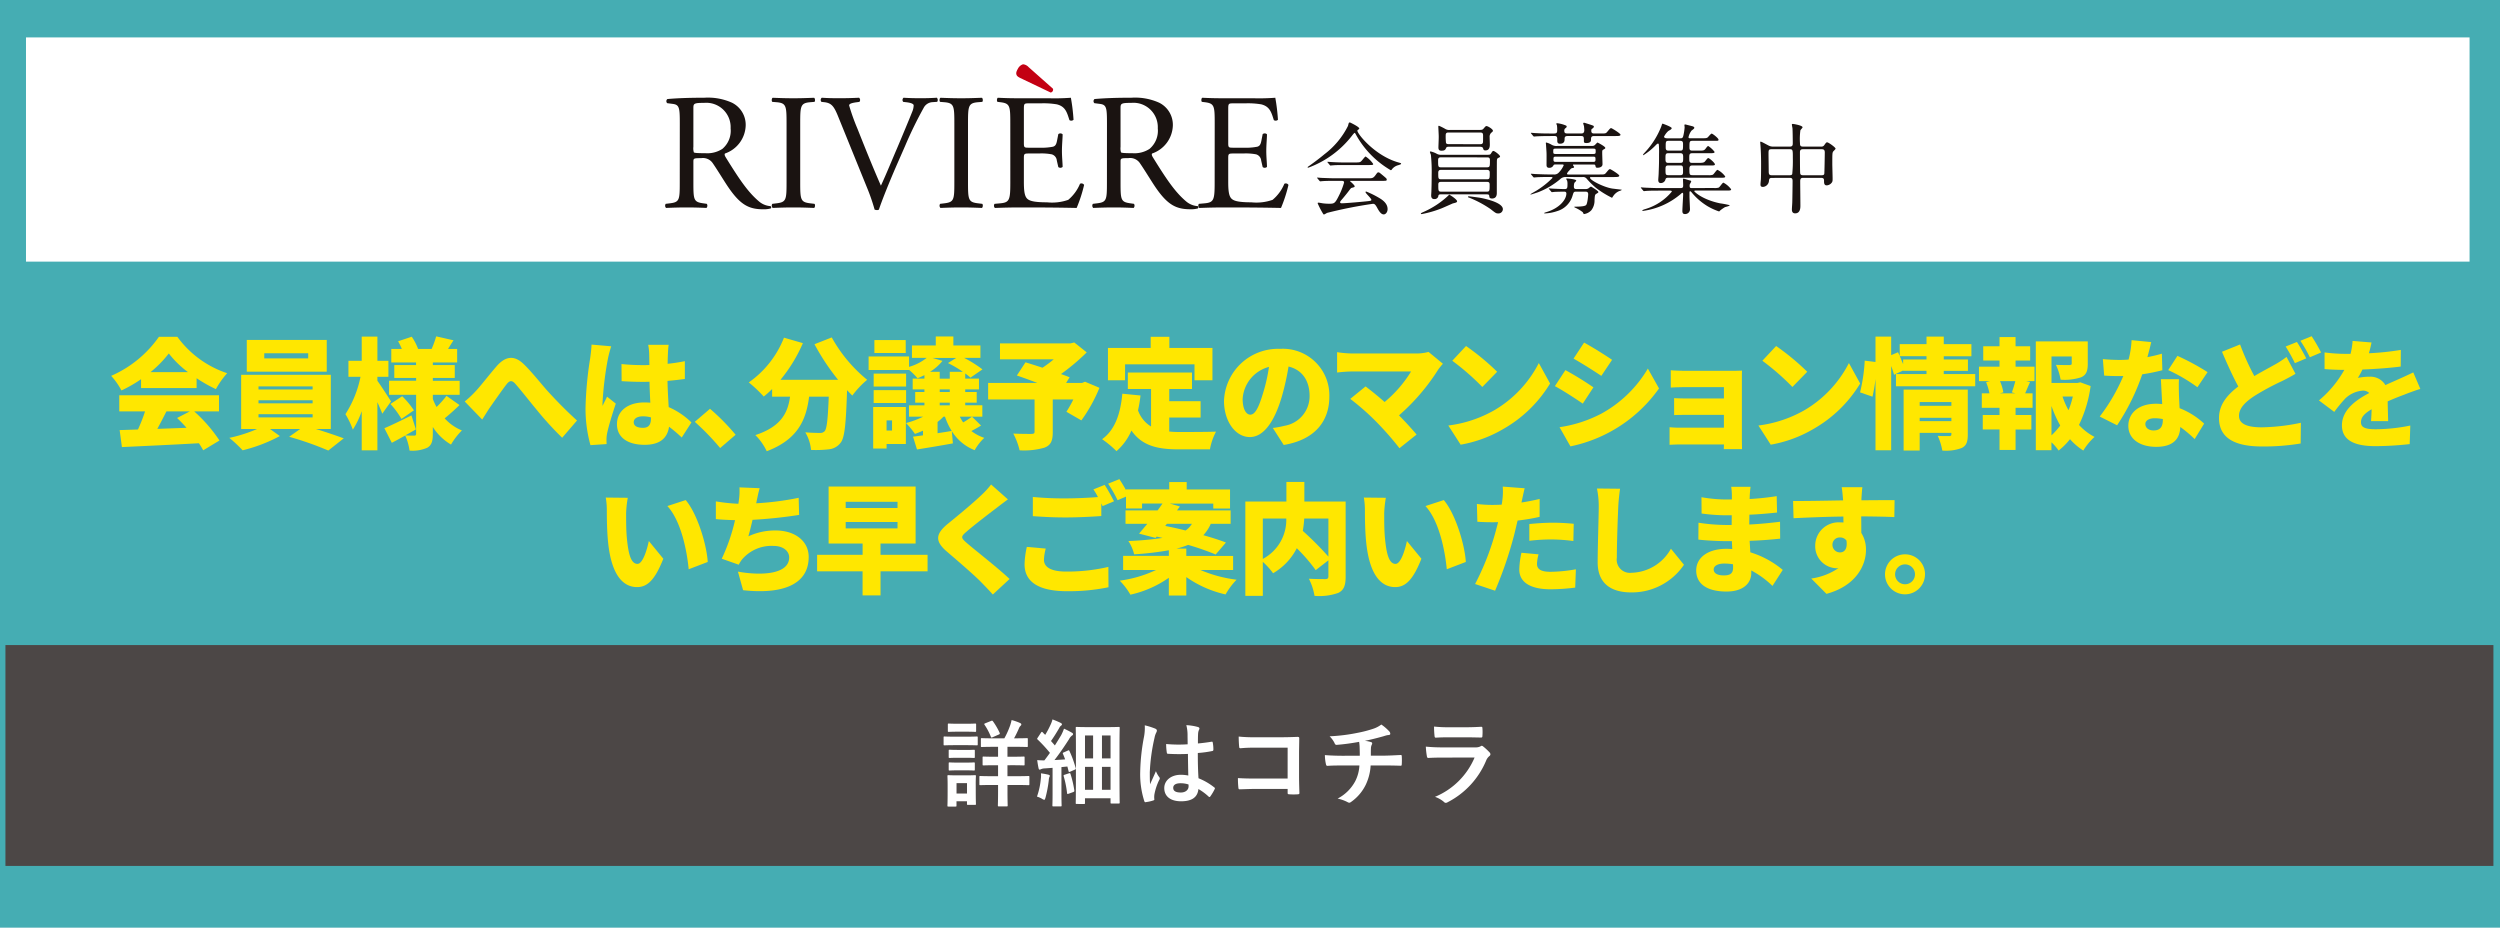 <svg xmlns="http://www.w3.org/2000/svg" width="364.999" height="135.439" viewBox="0 0 364.999 135.439">
  <g id="btn_conversion_sp" transform="translate(-33 -12700.928)">
    <rect id="長方形_769" data-name="長方形 769" width="364.999" height="135.439" transform="translate(33 12700.928)" fill="#45adb3"/>
    <rect id="長方形_770" data-name="長方形 770" width="356.761" height="32.734" transform="translate(36.795 12706.391)" fill="#fff"/>
    <rect id="長方形_771" data-name="長方形 771" width="363.244" height="32.246" transform="translate(33.794 12795.107)" fill="#4c4746"/>
    <path id="パス_6873" data-name="パス 6873" d="M246.677,188.1c1.047,0,1.391-.027,1.473-.027.138,0,.152.014.152.152v.978c0,.151-.014.165-.152.165-.083,0-.426-.028-1.473-.028h-1.749c-1.046,0-1.39.028-1.473.028-.123,0-.138-.014-.138-.165v-.978c0-.138.014-.152.138-.152.083,0,.429.027,1.473.027Zm1.336,7.821c0,1.6.027,1.9.027,1.985,0,.138-.014.152-.151.152h-1.006c-.138,0-.151-.014-.151-.152v-.371H245.2v.619c0,.138-.014.152-.151.152h-1.006c-.151,0-.165-.014-.165-.152,0-.082.028-.4.028-2.065v-.923c0-.867-.028-1.2-.028-1.294,0-.138.015-.151.165-.151.083,0,.372.028,1.253.028h1.322c.9,0,1.17-.028,1.267-.028.138,0,.151.014.151.151,0,.083-.028.413-.028,1.061Zm-1.35-9.707c.881,0,1.157-.028,1.239-.028.152,0,.165.014.165.152v.911c0,.138-.014.152-.165.152-.082,0-.358-.028-1.239-.028h-1.322c-.9,0-1.17.028-1.253.028-.138,0-.151-.015-.151-.152v-.912c0-.138.013-.152.151-.152.083,0,.358.028,1.253.028Zm-.107,3.827c.84,0,1.073-.028,1.156-.028.151,0,.165.014.165.152v.892c0,.138-.014.152-.165.152-.082,0-.316-.028-1.156-.028h-1.171c-.84,0-1.088.028-1.17.028-.138,0-.152-.014-.152-.152v-.9c0-.138.015-.151.152-.151.083,0,.33.027,1.17.027Zm0,1.845c.84,0,1.073-.027,1.156-.027.151,0,.165.014.165.151v.882c0,.138-.014.151-.165.151-.082,0-.316-.028-1.156-.028h-1.171c-.84,0-1.088.028-1.17.028-.138,0-.152-.013-.152-.151v-.882c0-.138.015-.151.152-.151.083,0,.33.027,1.17.027Zm-1.35,4.517h1.529v-1.515h-1.529Zm7.435-4.131v1.6H253.9c1.267,0,1.707-.028,1.79-.028.138,0,.152.015.152.152v1.034c0,.138-.014.152-.152.152-.083,0-.523-.028-1.79-.028h-1.254v.95c0,1.308.028,1.941.028,2.024,0,.138-.014.151-.165.151h-1.116c-.137,0-.151-.014-.151-.151,0-.083.028-.716.028-2.024v-.951h-.785c-1.28,0-1.707.028-1.79.028-.138,0-.151-.015-.151-.152v-1.033c0-.137.014-.152.151-.152.083,0,.51.028,1.79.028h.785v-1.6h-.455c-1.17,0-1.569.027-1.652.027-.138,0-.152-.014-.152-.151v-.991c0-.138.014-.152.152-.152.083,0,.482.028,1.652.028h.455v-1.449h-.622c-1.239,0-1.652.028-1.749.028-.123,0-.138-.014-.138-.152v-.991c0-.137.015-.151.138-.151.1,0,.51.027,1.749.027h1.539a12.18,12.18,0,0,0,.867-1.941c.07-.221.138-.468.193-.73a7.5,7.5,0,0,1,1.253.44c.11.054.165.123.165.193,0,.1-.041.152-.138.234a1.082,1.082,0,0,0-.234.4c-.193.441-.413.909-.689,1.4h.11c1.239,0,1.666-.027,1.749-.027.138,0,.151.014.151.151v.991c0,.138-.013.152-.151.152-.083,0-.51-.028-1.749-.028h-1.073v1.449h.7c1.171,0,1.57-.028,1.653-.028.138,0,.151.015.151.152v.991c0,.138-.014.151-.151.151-.083,0-.483-.027-1.653-.027ZM250.26,185.8c.124-.054.179-.054.261.054a10.031,10.031,0,0,1,.978,1.68c.054.152.027.193-.138.262l-.882.385c-.193.083-.206.069-.262-.069a8.864,8.864,0,0,0-.922-1.748c-.069-.125-.054-.151.108-.22Z" transform="translate(-72.553 12620.381)" fill="#fff"/>
    <path id="パス_6874" data-name="パス 6874" d="M267.965,194.152a3.652,3.652,0,0,0,.014-.771,10.7,10.7,0,0,1,1.06.192c.165.042.233.1.233.166a.366.366,0,0,1-.069.192,1.656,1.656,0,0,0-.082.455,17.476,17.476,0,0,1-.483,2.561c-.069.207-.1.3-.179.3a.894.894,0,0,1-.331-.152,3.434,3.434,0,0,0-.73-.317,10.6,10.6,0,0,0,.565-2.629m3.937-4.089c.179-.083.179-.054.248.082a14.855,14.855,0,0,1,.9,2.479c.041.151,0,.165-.179.247l-.633.276c-.165.069-.207.041-.234-.111l-.165-.647-.868.083v3.787c0,1.267.028,1.735.028,1.8,0,.138-.014.152-.152.152H269.8c-.138,0-.151-.014-.151-.152,0-.083.027-.536.027-1.8v-3.676l-1.17.083a1.342,1.342,0,0,0-.51.11.511.511,0,0,1-.206.069c-.1,0-.138-.1-.165-.234-.069-.317-.138-.716-.193-1.157.385.028.73.041,1.046.041.276-.358.551-.73.812-1.1a21.415,21.415,0,0,0-1.79-1.941c-.124-.1-.083-.138.013-.289l.469-.716c.053-.082.1-.123.138-.123s.069.027.124.082a4.532,4.532,0,0,0,.357.358,13.363,13.363,0,0,0,.744-1.4,4.171,4.171,0,0,0,.317-.854,12.881,12.881,0,0,1,1.2.51c.138.069.179.138.179.221s-.054.123-.123.178a.835.835,0,0,0-.262.331c-.44.757-.785,1.308-1.212,1.914.193.221.385.429.564.647.317-.5.619-.991.922-1.5a7,7,0,0,0,.413-.951,12.694,12.694,0,0,1,1.157.591c.124.069.166.124.166.206s-.042.152-.152.207a1.652,1.652,0,0,0-.454.564c-.716,1.115-1.459,2.189-2.107,3.016.509-.028,1.033-.054,1.556-.1-.1-.275-.206-.536-.316-.8-.054-.138-.042-.152.151-.234Zm.166,3.318c.165-.054.193-.028.234.124a14.83,14.83,0,0,1,.551,2.368c.014.152,0,.179-.165.248l-.647.234c-.206.069-.234.054-.248-.082a14.474,14.474,0,0,0-.495-2.468c-.042-.151,0-.165.151-.22Zm1.143,4.475c-.138,0-.152-.014-.152-.151,0-.1.028-.758.028-5.258V189.98c0-2.451-.028-3.139-.028-3.222,0-.138.014-.151.152-.151.1,0,.5.028,1.679.028h2.755c1.184,0,1.584-.028,1.679-.028.138,0,.152.014.152.151,0,.083-.028.73-.028,2.782v2.685c0,4.7.028,5.328.028,5.411,0,.138-.014.152-.152.152h-1.046c-.123,0-.138-.014-.138-.152v-.619h-3.731v.688c0,.138-.014.152-.152.152Zm1.2-6.653h1.184v-3.346h-1.184Zm1.184,1.239h-1.184v3.346h1.184Zm1.294-1.239h1.254v-3.346h-1.254Zm1.253,1.239h-1.254v3.346h1.254Z" transform="translate(-83 12620.453)" fill="#fff"/>
    <path id="パス_6875" data-name="パス 6875" d="M296.242,187.51c.151.083.207.166.207.276a.7.7,0,0,1-.1.3,2.815,2.815,0,0,0-.247.758,27.348,27.348,0,0,0-.688,5.012c0,.551,0,1.184.041,1.763.276-.633.564-1.225.853-1.914a3.678,3.678,0,0,0,.483.867.294.294,0,0,1,.083.193.4.4,0,0,1-.083.22,8.173,8.173,0,0,0-.7,2.093,2.622,2.622,0,0,0-.014.729c.014.1-.041.138-.165.179a5.753,5.753,0,0,1-1.033.234c-.151.041-.207.028-.276-.165a12.843,12.843,0,0,1-.59-4.2,29.809,29.809,0,0,1,.565-5.218,6.982,6.982,0,0,0,.1-1.626,10.823,10.823,0,0,1,1.57.5m4.736,3.677a27.889,27.889,0,0,1-2.837-.014c-.178,0-.234-.041-.247-.179a8.358,8.358,0,0,1-.1-1.253,19.973,19.973,0,0,0,3.14.041c0-.5-.014-.936-.014-1.446a5.713,5.713,0,0,0-.179-1.349,7.644,7.644,0,0,1,1.666.262c.151.041.248.11.248.234a.6.6,0,0,1-.083.234,1.54,1.54,0,0,0-.11.483c-.028.468-.028.826-.028,1.46.647-.054,1.363-.152,1.955-.248.165-.041.193.014.22.166a5.5,5.5,0,0,1,.083.977c0,.123-.054.193-.151.207a15.662,15.662,0,0,1-2.122.289c0,1.542.027,2.506.1,3.69a9.013,9.013,0,0,1,2.286,1.322c.124.083.139.124.069.275a7.378,7.378,0,0,1-.634,1.06.167.167,0,0,1-.124.083.191.191,0,0,1-.123-.069,8.175,8.175,0,0,0-1.487-1.1c-.108,1.157-.9,1.79-2.522,1.79-1.583,0-2.464-.743-2.464-1.928,0-1.127,1.019-1.941,2.41-1.941a5.808,5.808,0,0,1,1.1.11c-.028-1.06-.042-2.065-.054-3.153m-1.115,4.282c-.648,0-1.033.234-1.033.661s.3.689,1.116.689c.688,0,1.127-.4,1.127-.9a1.96,1.96,0,0,0-.014-.276,3.833,3.833,0,0,0-1.2-.179" transform="translate(-94.544 12619.812)" fill="#fff"/>
    <path id="パス_6876" data-name="パス 6876" d="M326.473,191.556h-4.806a19.068,19.068,0,0,0-2.065.083c-.152,0-.206-.069-.206-.234-.042-.373-.069-1.02-.069-1.473a19.74,19.74,0,0,0,2.3.1h4.089c.716,0,1.446-.027,2.176-.053.221,0,.289.053.275.233,0,.73-.028,1.448-.028,2.176v3.291c0,1,.042,2.107.054,2.492,0,.138-.054.179-.248.193a9.005,9.005,0,0,1-1.211,0c-.221-.014-.262-.028-.262-.234v-.55h-4.737c-.867,0-1.6.041-2.258.054-.125,0-.179-.054-.193-.206a13.01,13.01,0,0,1-.069-1.432c.647.041,1.449.069,2.534.069h4.721Z" transform="translate(-105.478 12618.533)" fill="#fff"/>
    <path id="パス_6877" data-name="パス 6877" d="M346.738,191.377c0-.44-.014-.991-.028-1.391-.014-.179-.028-.358-.069-.632a31.641,31.641,0,0,1-3.264.44c-.207.027-.289-.152-.344-.3a3.774,3.774,0,0,0-.7-.949,26.013,26.013,0,0,0,4.09-.509,17.2,17.2,0,0,0,2.273-.591,3.957,3.957,0,0,0,1.184-.619,6.647,6.647,0,0,1,1.127.966.534.534,0,0,1,.18.385c0,.151-.138.179-.358.193-.289.041-.579.166-.868.234-.84.234-1.679.441-2.492.606a4.061,4.061,0,0,1,.9.179.2.2,0,0,1,.179.193.68.68,0,0,1-.083.234,1.353,1.353,0,0,0-.1.468c-.014.3-.014.621-.014,1.089h1.708c.867,0,2.039-.069,2.658-.1.138,0,.138.069.151.22a9.672,9.672,0,0,1,0,1.1c-.014.193-.014.248-.179.248-.867-.028-1.666-.041-2.672-.041H348.32a7.479,7.479,0,0,1-.689,2.768,6.556,6.556,0,0,1-2.189,2.575.431.431,0,0,1-.234.1.529.529,0,0,1-.248-.083,5.7,5.7,0,0,0-1.459-.523,6.1,6.1,0,0,0,2.576-2.547,5.684,5.684,0,0,0,.605-2.286H344.23c-.5,0-1.515,0-2.189.054-.179.013-.221-.1-.262-.316a6.1,6.1,0,0,1-.137-1.254c.977.083,2,.1,2.671.1Z" transform="translate(-115.208 12619.883)" fill="#fff"/>
    <path id="パス_6878" data-name="パス 6878" d="M370.094,191.882c-.688,0-1.376.013-2.065.053-.124,0-.18-.082-.207-.262a10.513,10.513,0,0,1-.152-1.391,24.414,24.414,0,0,0,2.533.11h4.721a1.514,1.514,0,0,0,.73-.151.292.292,0,0,1,.179-.083.356.356,0,0,1,.207.1,8.171,8.171,0,0,1,.922.854.406.406,0,0,1,.138.289.333.333,0,0,1-.152.261,1.592,1.592,0,0,0-.469.647,12.035,12.035,0,0,1-5.617,6.087.667.667,0,0,1-.276.1.452.452,0,0,1-.3-.166,4.04,4.04,0,0,0-1.28-.716,10.739,10.739,0,0,0,5.783-5.741Zm.923-2.961c-.619,0-1.308.014-1.887.054-.136,0-.179-.083-.193-.3a12.124,12.124,0,0,1-.068-1.322,18.915,18.915,0,0,0,2.258.1h2.479c.9,0,1.625-.041,2.162-.069.124,0,.165.069.165.22a6.919,6.919,0,0,1,0,1.073c0,.235-.041.289-.248.276-.454,0-1.1-.028-1.941-.028Z" transform="translate(-126.499 12619.653)" fill="#fff"/>
    <path id="パス_6879" data-name="パス 6879" d="M173.652,28.927c0-2.3-.073-2.707-1.064-2.828l-.773-.1a.4.4,0,0,1-.014-.568.385.385,0,0,1,.039-.036c1.353-.12,3.021-.193,5.389-.193a8.555,8.555,0,0,1,4.035.725,3.6,3.6,0,0,1,2.006,3.383,4.471,4.471,0,0,1-3.021,4.036c-.121.144,0,.386.121.58,1.932,3.117,3.214,5.05,4.858,6.429a2.892,2.892,0,0,0,1.667.677.2.2,0,0,1,.078.276.2.2,0,0,1-.054.063,3.78,3.78,0,0,1-1.063.12c-2.054,0-3.287-.6-5-3.044-.628-.894-1.619-2.562-2.368-3.648a1.726,1.726,0,0,0-1.717-.774c-1.087,0-1.136.024-1.136.532V37.6c0,2.538.049,2.828,1.449,3.021l.507.072a.473.473,0,0,1-.048.6c-1.088-.049-1.91-.072-2.876-.072-1.015,0-1.885.024-3.021.072a.466.466,0,0,1-.048-.6l.6-.072c1.4-.169,1.448-.483,1.448-3.021Zm1.981,3.455a1.891,1.891,0,0,0,.073.8c.072.073.434.121,1.667.121a4.053,4.053,0,0,0,2.49-.628,3.468,3.468,0,0,0,1.209-3,3.56,3.56,0,0,0-3.867-3.721c-1.5,0-1.571.1-1.571.773Z" transform="translate(-41.401 12689.993)" fill="#1a1311"/>
    <path id="パス_6880" data-name="パス 6880" d="M201.164,28.951c0-2.561-.048-2.972-1.474-3.094l-.6-.048c-.146-.1-.1-.532.049-.6,1.208.048,2.03.072,3.045.072.965,0,1.788-.025,3-.072.145.072.193.507.048.6l-.6.048c-1.426.121-1.474.532-1.474,3.094v8.6c0,2.562.049,2.9,1.474,3.07l.6.072c.146.1.1.532-.048.6-1.209-.049-2.031-.072-3-.072-1.015,0-1.837.024-3.045.072a.469.469,0,0,1-.049-.6l.6-.072c1.426-.17,1.474-.508,1.474-3.07Z" transform="translate(-53.327 12689.993)" fill="#1a1311"/>
    <path id="パス_6881" data-name="パス 6881" d="M214.131,27.838c-.556-1.353-.918-1.861-1.957-1.982l-.435-.049a.406.406,0,0,1,.012-.574l.036-.031c.7.049,1.474.073,2.513.073,1.064,0,1.91-.024,2.925-.073a.423.423,0,0,1,.055.6l-.007.008-.362.049c-.918.121-1.112.268-1.136.459a30.469,30.469,0,0,0,1.208,3.383c1.112,2.8,2.223,5.58,3.434,8.338.751-1.6,1.765-4.085,2.32-5.365.7-1.644,1.837-4.375,2.248-5.413a2.577,2.577,0,0,0,.215-.943c0-.169-.242-.363-1.087-.459l-.435-.049a.422.422,0,0,1,.039-.6l.01-.008c.677.049,1.594.073,2.512.073.8,0,1.547-.024,2.345-.073a.475.475,0,0,1,.048.6l-.725.049a1.542,1.542,0,0,0-1.256.846,58.007,58.007,0,0,0-2.707,5.558l-1.305,2.973c-.966,2.223-2.1,5.027-2.513,6.307a.486.486,0,0,1-.266.072.96.96,0,0,1-.362-.072,28.247,28.247,0,0,0-1.112-3.214Z" transform="translate(-58.805 12689.994)" fill="#1a1311"/>
    <path id="パス_6882" data-name="パス 6882" d="M244.433,28.951c0-2.561-.048-2.972-1.474-3.094l-.6-.048c-.146-.1-.1-.532.048-.6,1.208.048,2.03.072,3.046.072.965,0,1.788-.025,3-.072.145.072.193.507.048.6l-.6.048c-1.425.121-1.474.532-1.474,3.094v8.6c0,2.562.049,2.9,1.474,3.07l.6.072c.145.1.1.532-.048.6-1.208-.049-2.03-.072-3-.072-1.016,0-1.837.024-3.046.072a.469.469,0,0,1-.048-.6l.6-.072c1.426-.17,1.474-.508,1.474-3.07Z" transform="translate(-72.098 12689.993)" fill="#1a1311"/>
    <path id="パス_6883" data-name="パス 6883" d="M258.691,28.9c0-2.513-.048-2.876-1.474-3.046l-.387-.048c-.144-.1-.1-.532.048-.6,1.04.049,1.861.073,2.852.073h4.544a32,32,0,0,0,3.262-.073,27.289,27.289,0,0,1,.387,3.215.476.476,0,0,1-.6.048c-.362-1.136-.579-1.982-1.836-2.3a11.647,11.647,0,0,0-2.344-.146H261.4c-.726,0-.726.049-.726.966v4.832c0,.678.072.678.8.678h1.4a8.857,8.857,0,0,0,2.054-.146c.29-.1.459-.241.58-.845l.194-.991a.476.476,0,0,1,.628.024c0,.581-.1,1.523-.1,2.441,0,.87.1,1.789.1,2.32a.478.478,0,0,1-.628.024l-.217-.943a1.033,1.033,0,0,0-.751-.918,8,8,0,0,0-1.861-.121h-1.4c-.725,0-.8.023-.8.653v3.407c0,1.281.072,2.1.459,2.513.29.29.8.556,2.924.556a7.081,7.081,0,0,0,3.094-.362,6.08,6.08,0,0,0,1.717-2.344.445.445,0,0,1,.6.169,20.975,20.975,0,0,1-1.088,3.358c-2.174-.047-4.325-.071-6.477-.071H259.73c-1.04,0-1.861.024-3.287.071a.469.469,0,0,1-.049-.6l.8-.072c1.378-.121,1.5-.483,1.5-3.021Z" transform="translate(-78.188 12689.994)" fill="#1a1311"/>
    <path id="パス_6884" data-name="パス 6884" d="M311.4,28.9c0-2.513-.048-2.876-1.474-3.046l-.387-.048c-.144-.1-.1-.532.048-.6,1.04.049,1.861.073,2.852.073h4.544a32,32,0,0,0,3.262-.073,27.283,27.283,0,0,1,.387,3.215.476.476,0,0,1-.6.048c-.362-1.136-.579-1.982-1.836-2.3a11.647,11.647,0,0,0-2.344-.146H314.1c-.726,0-.726.049-.726.966v4.832c0,.678.073.678.8.678h1.4a8.856,8.856,0,0,0,2.054-.146c.29-.1.459-.241.58-.845l.194-.991a.476.476,0,0,1,.628.024c0,.581-.1,1.523-.1,2.441,0,.87.1,1.789.1,2.32a.478.478,0,0,1-.628.024l-.217-.943a1.033,1.033,0,0,0-.751-.918,8,8,0,0,0-1.861-.121h-1.4c-.725,0-.8.023-.8.653v3.407c0,1.281.072,2.1.459,2.513.29.29.8.556,2.924.556a7.081,7.081,0,0,0,3.094-.362,6.08,6.08,0,0,0,1.717-2.344.445.445,0,0,1,.6.169,20.978,20.978,0,0,1-1.088,3.358c-2.174-.047-4.325-.071-6.477-.071h-2.174c-1.04,0-1.861.024-3.287.071a.469.469,0,0,1-.049-.6l.8-.072c1.378-.121,1.5-.483,1.5-3.021Z" transform="translate(-101.053 12689.994)" fill="#1a1311"/>
    <path id="パス_6885" data-name="パス 6885" d="M283.8,28.927c0-2.3-.073-2.707-1.064-2.828l-.773-.1a.4.4,0,0,1-.013-.57.359.359,0,0,1,.037-.035c1.353-.12,3.021-.193,5.389-.193a8.556,8.556,0,0,1,4.036.725,3.6,3.6,0,0,1,2.005,3.383,4.471,4.471,0,0,1-3.021,4.036c-.121.144,0,.386.121.58,1.932,3.117,3.214,5.05,4.858,6.429a2.892,2.892,0,0,0,1.667.675.2.2,0,0,1,.079.275.194.194,0,0,1-.055.064,3.756,3.756,0,0,1-1.063.12c-2.054,0-3.287-.6-5-3.044-.628-.895-1.619-2.563-2.368-3.649a1.726,1.726,0,0,0-1.717-.773c-1.087,0-1.135.024-1.135.532V37.6c0,2.538.048,2.828,1.449,3.021l.507.072a.472.472,0,0,1-.048.6c-1.088-.048-1.909-.072-2.876-.072-1.015,0-1.885.024-3.021.072a.466.466,0,0,1-.048-.6l.6-.072c1.4-.169,1.449-.483,1.449-3.021Zm1.982,3.455a1.9,1.9,0,0,0,.072.8c.073.073.435.121,1.667.121a4.051,4.051,0,0,0,2.489-.628,3.466,3.466,0,0,0,1.209-3,3.559,3.559,0,0,0-3.867-3.721c-1.5,0-1.571.1-1.571.773Z" transform="translate(-89.183 12689.993)" fill="#1a1311"/>
    <path id="パス_6886" data-name="パス 6886" d="M262.964,18.742l4.111,1.966a.425.425,0,0,0,.352-.487.44.44,0,0,0-.018-.072L263.858,17a1.274,1.274,0,0,0-.756-.41.41.41,0,0,0-.186.039,1.288,1.288,0,0,0-.619.593c-.241.43-.3.653-.2.912s.434.409.867.6" transform="translate(-80.679 12693.73)" fill="#c30013"/>
    <path id="パス_6887" data-name="パス 6887" d="M337.191,38.123c0-.058.044-.087.215-.2.1-.072,1.288-.909,2.225-1.7a11.823,11.823,0,0,0,3.451-4.145c.115-.448.115-.506.289-.506.014,0,1.357.635,1.357.881,0,.072-.029.086-.173.188-.087.043-.1.086-.1.144,0,.448,2.556,3.654,5.979,4.622.4.115.4.115.4.187s-.044.1-.4.215a1.69,1.69,0,0,0-.925.59c-.057.1-.1.144-.188.144a13.588,13.588,0,0,1-5.026-5.1c-.161-.3-.187-.347-.245-.347s-.289.289-.4.433a14.32,14.32,0,0,1-6.325,4.635c-.044.015-.131.029-.131-.043M341.16,40.1c-1.068,0-1.43.014-1.82.043-.043,0-.26.029-.3.029s-.071-.029-.13-.087l-.275-.332c-.029-.042-.072-.086-.072-.1s.029-.029.058-.029c.1,0,.549.044.635.044.708.029,1.473.058,1.978.058H346c.607,0,.765,0,1.111-.476.215-.3.275-.39.4-.39s.161.029.491.3c.736.607.736.622.736.751,0,.188-.072.188-.751.188h-4.415c-.144,0-.2,0-.2.043,0,0,.679.578.679.736,0,.13,0,.13-.434.246-.115.044-.144.087-.505.563-.3.4-.9,1.112-.982,1.2-.058.072-.2.215-.2.347s.2.144.26.144c.188,0,1.545-.087,3.148-.246,1.04-.1,1.156-.115,1.156-.259,0-.215-.852-.953-.852-1.127,0-.072.058-.087.1-.087a13.459,13.459,0,0,1,1.834.9c.39.23,1.288.751,1.288,1.66,0,.462-.289.78-.563.78-.418,0-.722-.536-.982-1.011-.274-.491-.4-.536-.606-.536a63,63,0,0,0-6.7,1.329,3.043,3.043,0,0,1-.419.23.163.163,0,0,1-.144-.1,11.461,11.461,0,0,1-.794-1.53c0-.1.072-.1.116-.1.1,0,.548.087.635.1a7.654,7.654,0,0,0,.852.058c.809,0,.912,0,1.5-1.184a10.17,10.17,0,0,0,.751-1.907c0-.245-.187-.245-.433-.245Zm3-2.687c.707,0,.737-.029,1.025-.375.231-.275.4-.491.476-.491a3.9,3.9,0,0,1,1.1,1.083c0,.161-.072.161-.766.161h-3.321c-.881,0-1.3,0-1.834.044-.042,0-.26.029-.3.029s-.072-.029-.13-.087l-.275-.332c-.058-.058-.058-.072-.058-.1,0-.014.015-.028.043-.028.1,0,.549.043.635.043.708.044,1.4.058,1.979.058Z" transform="translate(-113.276 12687.233)" fill="#1a1311"/>
    <path id="パス_6888" data-name="パス 6888" d="M371.68,43.452c0,.173-.2.215-.621.317-.072.029-1.357.607-1.617.708a15.778,15.778,0,0,1-2.932.852c-.028,0-.114,0-.114-.058s.028-.1.36-.246a12.812,12.812,0,0,0,3.654-2.411c.044-.057.087-.116.144-.116a.225.225,0,0,1,.1.058c.332.187,1.025.678,1.025.9M369.4,42.441c-.215,0-.4,0-.448.188a.541.541,0,0,1-.571.508l-.035,0c-.289,0-.448-.188-.448-.52,0-.1.015-.275.029-.563.028-.722.043-1.589.043-2.44a23.714,23.714,0,0,0-.115-2.946,3.388,3.388,0,0,1-.144-.4c0-.072.072-.087.116-.087a3.6,3.6,0,0,1,.9.347,1.234,1.234,0,0,0,.649.144h6.4c.665,0,.737,0,.852-.187.215-.332.245-.376.361-.376.161,0,.965.591.965.809,0,.087-.015.087-.246.2-.188.087-.2.2-.215.39-.014.1-.014,4.477-.014,4.721,0,.2,0,.823-.694.823-.215,0-.361-.058-.39-.246-.028-.3-.057-.361-.418-.361Zm-.014-5.4c-.246,0-.477,0-.477.419,0,.939,0,1.04.462,1.04h6.615c.49,0,.49-.1.49-1.054,0-.4-.231-.4-.447-.4Zm6.6,3.206c.462,0,.462-.1.462-.982,0-.375-.246-.391-.448-.391h-6.671c-.161,0-.4.015-.4.42,0,.852,0,.953.463.953Zm-1.272-7.206c.537,0,.665,0,.824-.187.288-.332.317-.376.448-.376.173,0,.924.433.924.679,0,.1-.058.144-.246.3a.779.779,0,0,0-.231.635c0,.145.028.912.028,1.083,0,.591-.215.853-.635.853-.26,0-.288-.087-.361-.332-.072-.2-.376-.2-.462-.2h-4.507c-.173,0-.332,0-.4.144-.13.289-.2.434-.708.434-.274,0-.434-.1-.434-.476,0-.232.058-1.387.044-1.663,0-.215-.058-1.256-.058-1.371,0-.087.014-.13.1-.13a8.241,8.241,0,0,1,.867.432,1.108,1.108,0,0,0,.736.174Zm1.256,9.014c.463,0,.463-.1.463-1.04,0-.39-.215-.39-.447-.39h-6.6c-.2,0-.448,0-.448.376,0,.953,0,1.054.462,1.054ZM375,35.121c.23,0,.4,0,.462-.274.014-.072.014-.794.014-.953,0-.418-.116-.476-.476-.476h-4.535c-.215,0-.448,0-.448.4a8.887,8.887,0,0,0,.043,1.111c.072.187.29.187.448.187Zm3.364,9.488a.635.635,0,0,1-.646.623l-.047,0c-.289,0-.376-.057-1.1-.635a16.039,16.039,0,0,0-3-1.618c-.028-.014-.2-.072-.23-.086a.091.091,0,0,1-.072-.087c0-.058.072-.072.144-.072.144,0,1.386.173,1.646.215.288.058,3.307.607,3.307,1.663" transform="translate(-125.946 12686.858)" fill="#1a1311"/>
    <path id="パス_6889" data-name="パス 6889" d="M399.835,39.572a1.106,1.106,0,0,0-.866.332,11.355,11.355,0,0,1-3.206,1.892c-.13.043-.982.332-1.054.332-.044,0-.058-.015-.058-.043s.694-.419.794-.477A12.39,12.39,0,0,0,397.87,39.7c0-.13-.144-.13-.231-.13h-.332c-.9,0-1.473.015-1.834.044-.043,0-.259.029-.3.029s-.072-.029-.13-.087l-.275-.332c-.058-.072-.058-.072-.058-.1s.014-.029.044-.029c.1,0,.548.044.635.044.708.029,1.314.058,1.993.058H398a.885.885,0,0,0,.809-.3,3.47,3.47,0,0,0,.694-1.04c0-.116-.144-.116-.2-.116h-.982c-.246,0-.275.044-.347.189a.644.644,0,0,1-.578.3c-.4,0-.4-.274-.4-.476,0-.26.014-1.43,0-1.675,0-.188-.072-1.1-.072-1.184,0-.043-.029-.246-.029-.289a.068.068,0,0,1,.064-.072h.008a3.007,3.007,0,0,1,.78.332,1.382,1.382,0,0,0,.794.173h4.939c.318,0,.462,0,.664-.231a2.489,2.489,0,0,1,.289-.274c.029,0,1.141.578,1.141.78,0,.1-.029.116-.289.26-.159.1-.159.145-.159.506,0,.26.043,1.386.043,1.618,0,.52-.664.52-.737.52-.231,0-.245-.058-.3-.3-.043-.161-.144-.173-.274-.173H400.99c-.072,0-.131,0-.131.072s.161.246.161.289c0,.116-.1.144-.275.161-.144.029-.231.13-.462.39a1.446,1.446,0,0,0-.3.418c0,.13.13.13.2.13h4.578c.65,0,.722,0,.925-.245.4-.477.448-.537.59-.537.087,0,1.341.765,1.341.953s-.289.2-.78.2H403.63c-.173,0-.289,0-.289.1,0,.376,2.109,1.43,3.307,1.589.13.014,1.156.144,1.213.144s.1,0,.1.044c0,.072-.332.161-.39.187a1.968,1.968,0,0,0-.823.694c-.029.029-.173.275-.188.275a13.845,13.845,0,0,1-2.354-1.459,11.91,11.91,0,0,1-1.358-1.341.661.661,0,0,0-.607-.231Zm-2.859-5.978c-.563,0-1.257.028-1.5.044-.044,0-.26.028-.3.028s-.072-.028-.13-.087l-.275-.332c-.058-.072-.058-.072-.058-.1s.014-.029.044-.029c.1,0,.548.044.635.044.708.043,1.314.057,1.993.057h.722c.433,0,.447-.187.447-.548a4.018,4.018,0,0,0-.043-.665,1.184,1.184,0,0,1-.087-.2c0-.072.072-.086.13-.086a4.3,4.3,0,0,1,1.184.3c.1.029.2.072.2.2,0,.072-.015.087-.161.215a.4.4,0,0,0-.187.39c0,.347.161.39.506.39h1.935c.189,0,.477,0,.477-.491,0-.173-.028-.418-.043-.59a3.9,3.9,0,0,1-.116-.39c0-.087.1-.1.144-.1.015,0,1.288.39,1.341.448a.151.151,0,0,1,.072.13c0,.1-.087.173-.187.26-.174.1-.187.144-.187.361,0,.375.274.375.476.375h.927c.651,0,.722,0,.925-.245.4-.477.448-.537.578-.537.1,0,1.357.78,1.357.953,0,.2-.289.2-.78.2h-3.033c-.259,0-.491.029-.491.433,0,.275,0,.59-.693.59-.289,0-.347-.086-.347-.288,0-.607,0-.737-.433-.737h-1.921c-.3,0-.463.072-.463.4,0,.274,0,.722-.679.722-.39,0-.39-.289-.39-.462,0-.477,0-.664-.42-.664Zm4.362,8.116c-.361,0-.376.044-.537.563a3.321,3.321,0,0,1-2.267,2.282,6.3,6.3,0,0,1-1.762.332c-.1,0-.144-.044-.144-.057a1.7,1.7,0,0,1,.332-.13c1.951-.578,2.932-1.848,2.932-2.715,0-.275-.215-.275-.332-.275-.347,0-1.011.015-1.341.029-.042,0-.39.043-.419.043-.057,0-.086-.028-.13-.086l-.274-.332c-.058-.072-.072-.072-.072-.1s.028-.029.057-.029c.1,0,.549.043.65.043.332.014,1.329.058,1.588.058.4,0,.434-.161.434-.679a1.96,1.96,0,0,0-.044-.536,2.43,2.43,0,0,1-.144-.274c0-.044.058-.059.1-.059.215,0,1.372.116,1.372.3,0,.072-.232.288-.275.332a1.789,1.789,0,0,0-.072.563c0,.318.174.347.4.347h1.256a.828.828,0,0,0,.448-.087c.058-.043.332-.274.4-.274.015,0,1.069.621,1.069.794,0,.087-.029.1-.3.26-.2.13-.215.2-.259.924a2.322,2.322,0,0,1-.463,1.473,1.8,1.8,0,0,1-1.083.563c-.058,0-.145-.246-.174-.275a5.417,5.417,0,0,0-1.112-.664c-.1-.043-.116-.058-.116-.1s.058-.043.072-.043c1.3,0,1.516-.144,1.618-.215.231-.144.332-1.429.332-1.6,0-.376-.26-.376-.418-.376Zm-3-6.282c-.346,0-.361.072-.361.39s.015.39.361.39h5.473c.332,0,.361-.072.361-.39s-.015-.39-.361-.39Zm5.488,1.935c.318,0,.318-.145.318-.39s0-.375-.318-.375h-5.5c-.318,0-.318.145-.318.375s0,.39.318.39Z" transform="translate(-138.203 12687.2)" fill="#1a1311"/>
    <path id="パス_6890" data-name="パス 6890" d="M433.765,41.273a1.891,1.891,0,0,0,.708-.058c.144-.057.549-.721.692-.721a3.336,3.336,0,0,1,1.127.966c0,.187-.188.187-.692.187h-4.536c-.029,0-.161.015-.161.087s1.141,1.228,3.769,1.777a12.5,12.5,0,0,1,1.415.273c0,.131-.606.246-.707.289a5.667,5.667,0,0,0-.665.463c-.057.043-.144.161-.187.161a8.969,8.969,0,0,1-1.675-.765,9.117,9.117,0,0,1-2.238-1.906c-.2-.246-.245-.274-.289-.274-.116,0-.116.1-.116.159v.606c0,.289.073,1.675.073,1.892a.7.7,0,0,1-.738.666l-.027,0c-.347,0-.347-.332-.347-.462,0-.39.115-2.093.115-2.441,0-.072-.014-.2-.1-.2s-.187.13-.332.246a10.722,10.722,0,0,1-5.43,2.4c-.044,0-.1,0-.1-.058s.145-.115.347-.187a7.931,7.931,0,0,0,3.957-2.571c0-.145-.145-.145-.318-.145h-1.617c-1.257,0-1.676.029-1.82.044-.044,0-.26.029-.3.029a.165.165,0,0,1-.13-.087l-.275-.331c-.058-.072-.058-.072-.058-.1s.015-.029.043-.029c.1,0,.549.043.635.043.708.029,1.3.058,1.979.058h3.162c.36,0,.36-.188.36-.462,0-.13-.028-.737-.028-.78,0-.072,0-.13.087-.13s.693.2.866.245.246.044.246.188a2.656,2.656,0,0,1-.187.347.579.579,0,0,0-.044.246c0,.275.058.347.318.347Zm-6.671-1.5c-.318,0-.361.13-.419.347a.706.706,0,0,1-.649.433c-.375,0-.375-.346-.375-.462s.057-.765.057-.912c.058-1.487.058-1.646.058-2.86a13.064,13.064,0,0,0-.029-1.357c-.014-.1-.029-.174-.13-.174s-.26.174-.361.275a9.54,9.54,0,0,1-1.776,1.43c-.015,0-.029-.015-.029-.058,0-.072.015-.1.2-.3a11.832,11.832,0,0,0,2.454-3.856c.116-.361.13-.4.2-.4.014,0,1.315.463,1.315.651,0,.144-.131.215-.491.419a2.816,2.816,0,0,0-.621.823c0,.215.289.245.477.245h1.877c.245,0,.361-.015.448-.332a7.673,7.673,0,0,0,.2-1.242c0-.144-.029-.288-.029-.332,0-.087.029-.116.13-.116.029,0,.809.2.925.232.144.029.39.1.39.259,0,.1-.144.215-.4.4a2.418,2.418,0,0,0-.448.965c0,.161.116.161.289.161h1.676c.549,0,.692-.015.837-.13.1-.087.462-.549.578-.549.145,0,1,.679,1,.881,0,.173-.058.173-.591.173h-3.219c-.433,0-.433.144-.433.982,0,.3.057.448.433.448h.8c.809,0,.9,0,1.127-.289.26-.347.289-.375.4-.375a3.649,3.649,0,0,1,.912.852c0,.173-.232.187-.621.187h-2.614c-.463,0-.463.2-.463.693,0,.536,0,.722.448.722h.837c.607,0,.78-.029.939-.145.1-.072.419-.563.537-.563.173,0,.982.708.982.924,0,.161-.215.161-.621.161h-2.672c-.246,0-.433.058-.433.491,0,.795,0,.925.462.925H432.9a1.9,1.9,0,0,0,.708-.058c.145-.058.549-.722.693-.722a3.213,3.213,0,0,1,1.127.966c0,.188-.188.188-.708.188Zm1.776-2.166c.418,0,.418-.189.418-.765,0-.39,0-.651-.418-.651h-1.747c-.418,0-.418.2-.418.766,0,.4,0,.65.418.65Zm-1.762.375c-.361,0-.4.174-.4.537,0,.737,0,.881.4.881h1.762c.391,0,.4-.2.4-.52,0-.751,0-.9-.4-.9Zm1.762-2.166c.4,0,.4-.161.4-.882,0-.3,0-.548-.4-.548h-1.733c-.4,0-.4.161-.4.866,0,.318,0,.563.39.563Z" transform="translate(-150.546 12687.103)" fill="#1a1311"/>
    <path id="パス_6891" data-name="パス 6891" d="M455.577,39.842c-.361,0-.39.187-.418.506a.953.953,0,0,1-.852.809c-.361,0-.376-.188-.376-.376,0-.1.043-.593.058-.708.029-.548.029-1.906.029-2.3,0-.912-.029-1.848-.087-2.614,0-.073-.043-.477-.043-.507s0-.1.043-.1c.13,0,.232.058,1.1.52a1.427,1.427,0,0,0,.78.2h2.4c.433,0,.433-.26.433-.537,0-.433-.014-1.747-.044-2.151-.014-.087-.087-.448-.087-.536s.087-.088.145-.088c.1,0,1.415.215,1.415.492,0,.086-.3.376-.317.447a9.154,9.154,0,0,0-.058,1.892c0,.215,0,.476.4.476h2.686a.455.455,0,0,0,.448-.2c.275-.375.3-.419.433-.419.2,0,1.228.737,1.228.925,0,.086-.318.36-.361.433-.116.2-.116.376-.116,1.82,0,.289.044,1.733.044,2.065,0,.3.014.476-.144.664a.981.981,0,0,1-.708.376c-.4,0-.4-.347-.4-.708,0-.13,0-.39-.418-.39h-2.6c-.259,0-.462.029-.462.477,0,.505.029,3,.029,3.566,0,.3,0,1.141-.766,1.141-.477,0-.477-.434-.477-.578,0-.161.058-.9.058-1.069.015-.505.044-2.541.044-3.033,0-.347-.044-.506-.433-.506Zm2.614-.39c.116,0,.3,0,.375-.173a19.56,19.56,0,0,0,.087-2.354c0-1.155,0-1.271-.448-1.271h-2.682c-.419,0-.419.161-.419.679,0,.361.029,2.152.029,2.571,0,.4.073.549.447.549Zm4.679,0c.13,0,.332,0,.375-.215.029-.1.073-2.831.073-3.106,0-.347-.13-.476-.419-.476h-2.79c-.418,0-.418.289-.418.491,0,.375,0,2.874.042,3.048.044.215.2.259.39.259Z" transform="translate(-163.9 12687.061)" fill="#1a1311"/>
    <path id="パス_6892" data-name="パス 6892" d="M33.028,93.044a19.37,19.37,0,0,1-2.866,1.643,10.091,10.091,0,0,0-1.5-2.132,16.61,16.61,0,0,0,6.973-5.7h2.692a14.742,14.742,0,0,0,7.27,5.313,12.7,12.7,0,0,0-1.643,2.325A20.868,20.868,0,0,1,41.138,92.9v1.433h-8.11Zm7.76,4.7a21.941,21.941,0,0,1,3.688,4.247L42.1,103.425a10.32,10.32,0,0,0-.629-1.031c-4.02.227-8.25.42-11.238.559l-.332-2.482c.8-.018,1.7-.052,2.674-.087a22.887,22.887,0,0,0,1.032-2.639H29.847V95.386H44.406v2.359Zm-.909-5.733a14.362,14.362,0,0,1-2.8-2.726,16.254,16.254,0,0,1-2.674,2.726Zm-3.146,5.733c-.437.857-.891,1.748-1.328,2.552,1.381-.053,2.832-.105,4.265-.157-.455-.507-.926-1-1.38-1.434l1.853-.961Z" transform="translate(20.567 12663.248)" fill="#ffe700"/>
    <path id="パス_6893" data-name="パス 6893" d="M71.765,100.662c1.451.437,2.971.961,4.073,1.363l-2.255,1.782a46.691,46.691,0,0,0-5.716-2.009l1.608-1.136h-4.4l1.434,1.031a23.119,23.119,0,0,1-5.435,2.08,19.512,19.512,0,0,0-1.94-1.817,21.17,21.17,0,0,0,4.054-1.294H60.859V92.745H73.95v7.918Zm1.59-8.371H61.681V87.659H73.356Zm-9.962,2.6h7.9V94.44h-7.9Zm0,2.028h7.9v-.455h-7.9Zm0,2.045h7.9V98.5h-7.9ZM70.647,89.6H64.233v.751h6.414Z" transform="translate(7.349 12662.9)" fill="#ffe700"/>
    <path id="パス_6894" data-name="パス 6894" d="M94.459,98.023c-.175-.454-.437-1.049-.717-1.678v7.026h-2.29V97.657a12.446,12.446,0,0,1-1.293,2.691,12.756,12.756,0,0,0-1.083-2.254,16.021,16.021,0,0,0,2.2-5.453H89.513V90.3h1.94v-3.53h2.29V90.3H95.35v2.342H93.742v.576c.472.647,1.713,2.569,1.992,3.006Zm11.273-1.258c-.716.7-1.52,1.415-2.167,1.94a6.833,6.833,0,0,0,2.516,1.765,9.826,9.826,0,0,0-1.59,2.062,7.785,7.785,0,0,1-2.657-2.569v1c0,1.066-.174,1.661-.8,2.027a5.309,5.309,0,0,1-2.6.42,8.128,8.128,0,0,0-.629-2.2c-.682.384-1.346.752-1.957,1.066l-1.084-2.132c1.013-.419,2.5-1.153,3.95-1.87l.647,2.045c-.489.28-1.013.576-1.538.874.489.035,1.1.035,1.293.035.21,0,.28-.087.28-.28v-5.68h-3.95V93.217h3.95V92.8H96.207v-1.87h3.181v-.384H95.77V88.568h1.538a9.529,9.529,0,0,0-.542-1.118l1.992-.664a8.3,8.3,0,0,1,.926,1.782h1.975a13.053,13.053,0,0,0,.664-1.835l2.534.577c-.3.454-.559.874-.8,1.258h1.328v1.975h-3.548v.384h3.2V92.8h-3.2v.42h3.915v2.045h-3.915v.611a8.923,8.923,0,0,0,.542,1.171,14.839,14.839,0,0,0,1.451-1.625Zm-8.476,2.027a12.394,12.394,0,0,0-1.608-2.184l1.713-1.136a12.6,12.6,0,0,1,1.713,2.062Z" transform="translate(-5.642 12663.302)" fill="#ffe700"/>
    <path id="パス_6895" data-name="パス 6895" d="M121.4,97.18c.734-.769,2.01-2.447,3.111-3.705,1.311-1.486,2.569-1.573,3.9-.315,1.259,1.206,2.657,3.023,3.636,4.09,1.136,1.241,2.482,2.639,4.177,4.177l-2.167,2.517a47.034,47.034,0,0,1-3.671-4.019c-1.049-1.259-2.324-2.9-3.146-3.828-.524-.594-.857-.524-1.311.053-.611.786-1.73,2.394-2.394,3.338-.42.611-.822,1.293-1.153,1.8l-2.552-2.639A15.153,15.153,0,0,0,121.4,97.18" transform="translate(-18.981 12660.895)" fill="#ffe700"/>
    <path id="パス_6896" data-name="パス 6896" d="M154.732,89.108a16.867,16.867,0,0,0-.472,1.765,48.7,48.7,0,0,0-.8,6.537,3.325,3.325,0,0,0,.017.4c.21-.507.42-.839.647-1.346l1.276,1.013c-.524,1.555-1.049,3.3-1.259,4.3a5.332,5.332,0,0,0-.1.822c0,.192,0,.507.018.786l-2.359.157a19.861,19.861,0,0,1-.717-5.54,52.889,52.889,0,0,1,.682-7.184c.07-.524.175-1.311.193-1.957Zm10.294,13.319a19.659,19.659,0,0,0-1.853-1.573c-.227,1.626-1.293,2.639-3.565,2.639-2.43,0-4.038-1.049-4.038-3.006,0-1.94,1.59-3.181,4-3.181.3,0,.594.018.874.035-.053-.908-.1-1.974-.122-3.058-.332.017-.664.017-.979.017q-1.547,0-3.093-.1l-.018-2.5a30.069,30.069,0,0,0,3.093.157c.332,0,.647,0,.979-.018-.018-.8-.018-1.45-.035-1.765a8.273,8.273,0,0,0-.14-1.188h2.989a11.264,11.264,0,0,0-.1,1.154c-.018.332-.035.908-.053,1.625.874-.087,1.73-.227,2.517-.384v2.6c-.769.1-1.626.209-2.534.279.035,1.573.122,2.815.175,3.828a10.945,10.945,0,0,1,3.321,2.237Zm-4.492-2.937a4.4,4.4,0,0,0-1.171-.157c-.8,0-1.346.314-1.346.856,0,.611.612.822,1.346.822.839,0,1.171-.455,1.171-1.4Z" transform="translate(-32.494 12662.378)" fill="#ffe700"/>
    <path id="パス_6897" data-name="パス 6897" d="M182.865,111.141a36.486,36.486,0,0,0-3.705-3.827l2.22-1.905a31.641,31.641,0,0,1,3.74,3.793Z" transform="translate(-44.721 12655.201)" fill="#ffe700"/>
    <path id="パス_6898" data-name="パス 6898" d="M205.195,87.01a21.361,21.361,0,0,0,5.173,6.188A12.906,12.906,0,0,0,208.2,95.5c-.245-.245-.507-.507-.769-.786-.157,4.911-.349,6.921-.926,7.655a2.429,2.429,0,0,1-1.747.978,16.137,16.137,0,0,1-2.587.088,6,6,0,0,0-.839-2.569c.874.07,1.7.088,2.132.088a.861.861,0,0,0,.7-.263c.315-.349.472-1.8.594-5.034h-2.867c-.42,3.3-1.573,6.222-6.187,7.97a8.4,8.4,0,0,0-1.661-2.359c3.827-1.258,4.736-3.3,5.069-5.61h-2.621V94.543a14.128,14.128,0,0,1-1.224,1.1,19.007,19.007,0,0,0-2.185-2.063,14.369,14.369,0,0,0,5.139-6.536l2.761.8a22.167,22.167,0,0,1-3.268,5.349h8.406a32.684,32.684,0,0,1-3.443-5.191Z" transform="translate(-50.761 12663.182)" fill="#ffe700"/>
    <path id="パス_6899" data-name="パス 6899" d="M240.4,99.767c-.437.279-.944.559-1.416.8a6.492,6.492,0,0,0,1.888,1,7.436,7.436,0,0,0-1.4,1.8,6.882,6.882,0,0,1-3.338-2.779l.157,1.784c-1.8.332-3.74.646-5.243.891l-.577-1.871c.437-.052.926-.122,1.451-.192v-.682c-.384.175-.786.332-1.171.472a12.439,12.439,0,0,0-1.311-1.59,12.51,12.51,0,0,0,2.5-.926h-2.062V96.813h2.255v-.384h-1.346V94.873h1.346v-.384h-1.713V92.916h1.713v-.507c-.332.175-.664.315-1,.455a11.774,11.774,0,0,0-1.241-1.224v.018h-5.907V89.682h5.907V91.2a7.359,7.359,0,0,0,2.569-1.311h-2.149V88.074h3.478V86.763h2.569v1.311h3.95v1.817h-2.377a17.793,17.793,0,0,1,2.674,1.678l-1.748,1.206a7.845,7.845,0,0,0-.769-.612v.752h2.01v1.573h-2.01v.384h1.678v1.555h-1.678v.384h2.5v1.661H237.3a6.552,6.552,0,0,0,.489.839,14.025,14.025,0,0,0,1.293-.839Zm-10.976,2.692h-2.814v.664h-1.957V97.057h4.771Zm.035-8.389h-4.736V92.181h4.736Zm-4.736.524h4.736v1.888h-4.736Zm4.684-5.418h-4.579V87.288H229.4Zm-2.8,11.326h.8V99.015h-.8Zm7.76-8.581v1h1.468v-1h1.905a16.346,16.346,0,0,0-2.167-1.276l1.206-.752H233.3l1.468.437a7.061,7.061,0,0,1-1.817,1.59Zm-.315,8.966c.682-.105,1.381-.21,2.063-.332a9.921,9.921,0,0,1-.979-2.08h-.227a6.057,6.057,0,0,1-.857.768Zm.315-6.012h1.468v-.384h-1.468Zm0,1.94h1.468v-.385h-1.468Z" transform="translate(-64.168 12663.289)" fill="#ffe700"/>
    <path id="パス_6900" data-name="パス 6900" d="M271.051,94.932a22.384,22.384,0,0,1-2.639,4.754l-2.185-1.258a16.55,16.55,0,0,0,1.014-1.8h-3.006v4.789c0,1.259-.28,1.9-1.224,2.255a10.789,10.789,0,0,1-3.617.384,9.906,9.906,0,0,0-.927-2.447c.944.052,2.307.052,2.657.052.349-.017.454-.07.454-.332v-4.7H254.8V94.215h7.183c-1.049-.4-2.115-.786-2.988-1.084l1.258-1.922c.7.209,1.573.489,2.482.786a17.371,17.371,0,0,0,1.643-1.223h-7.847V88.448H266.8l.577-.14,1.817,1.45a31.134,31.134,0,0,1-3.758,3.164c.472.157.909.332,1.258.472l-.507.822h2.325l.437-.174Z" transform="translate(-77.533 12662.619)" fill="#ffe700"/>
    <path id="パス_6901" data-name="パス 6901" d="M293.992,100.681a14.246,14.246,0,0,0,1.52.07c1.1,0,3.95,0,5.313-.053a8.707,8.707,0,0,0-.891,2.587h-4.562c-3.041,0-5.33-.49-6.9-2.744a8.349,8.349,0,0,1-2.184,3.006,15.036,15.036,0,0,0-2.1-1.747c1.87-1.328,2.692-3.723,2.954-6.641l2.657.262a19.894,19.894,0,0,1-.367,2.167,4.487,4.487,0,0,0,1.905,2.36V94.476h-3.391V92.064h9.368v2.412h-3.321v1.782h4.579v2.377h-4.579ZM287.543,93.2h-2.5V88.482h6.239V86.856h2.726v1.626H300.3V93.2H297.68V90.876H287.543Z" transform="translate(-90.283 12663.249)" fill="#ffe700"/>
    <path id="パス_6902" data-name="パス 6902" d="M322.747,101.5a12.5,12.5,0,0,0,1.7-.314,4.384,4.384,0,0,0,3.67-4.352c0-2.237-1.083-3.827-3.076-4.3a36.247,36.247,0,0,1-1.014,4.51c-1.031,3.46-2.586,5.785-4.631,5.785-2.132,0-3.775-2.325-3.775-5.278a7.894,7.894,0,0,1,8.179-7.6,6.788,6.788,0,0,1,7.2,6.973c0,3.636-2.15,6.31-6.659,7.061Zm-.559-8.914a5.157,5.157,0,0,0-3.845,4.684c0,1.5.524,2.29,1.119,2.29.7,0,1.223-1.048,1.835-3.058a25.274,25.274,0,0,0,.891-3.915" transform="translate(-103.917 12661.909)" fill="#ffe700"/>
    <path id="パス_6903" data-name="パス 6903" d="M360.239,92.476a9.758,9.758,0,0,0-.682.839,30.232,30.232,0,0,1-5.733,6.694c.944.944,1.888,1.992,2.569,2.8l-2.5,1.993a45.516,45.516,0,0,0-3.425-3.9,36.617,36.617,0,0,0-3.758-3.3l2.237-1.818c.734.559,1.748,1.363,2.779,2.273A17.9,17.9,0,0,0,355.59,93.6h-8.651a19.947,19.947,0,0,0-2.15.157V90.781a15.623,15.623,0,0,0,2.15.193h9.28a6.862,6.862,0,0,0,1.923-.228Z" transform="translate(-116.573 12661.562)" fill="#ffe700"/>
    <path id="パス_6904" data-name="パス 6904" d="M380.007,98.706a16.884,16.884,0,0,0,6.676-6.991l1.643,2.988a18.905,18.905,0,0,1-6.8,6.624,18.654,18.654,0,0,1-6.257,2.307l-1.8-2.8a17.983,17.983,0,0,0,6.537-2.132m.594-5.715-2.167,2.22a36.314,36.314,0,0,0-4.387-3.828l2.01-2.15a35.246,35.246,0,0,1,4.544,3.758" transform="translate(-129.015 12662.218)" fill="#ffe700"/>
    <path id="パス_6905" data-name="パス 6905" d="M406.575,94.875l-1.556,2.377c-1.066-.734-2.831-1.888-4.072-2.552l1.538-2.342a47.567,47.567,0,0,1,4.09,2.517m1.049,3.9a17.83,17.83,0,0,0,6.9-6.641l1.626,2.9a21.036,21.036,0,0,1-12.933,8.459l-1.59-2.8a19.016,19.016,0,0,0,5.995-1.923m1.678-7.917L407.728,93.2c-1.049-.7-2.832-1.835-4.055-2.517l1.538-2.342c1.224.665,3.094,1.835,4.09,2.517" transform="translate(-140.935 12662.605)" fill="#ffe700"/>
    <path id="パス_6906" data-name="パス 6906" d="M441.078,105.658c0,.28.018,1,.018,1.329h-2.657c0-.158.018-.42.018-.682h-6.4c-.472,0-1.241.035-1.538.052v-2.569a15.465,15.465,0,0,0,1.556.07h6.379v-1.87H433.3c-.7,0-1.661,0-2.115.035V99.541c.525.035,1.416.053,2.115.053h5.156V97.933h-5.383c-.751,0-1.888.035-2.377.07V95.469c.524.053,1.626.087,2.377.087h6.537c.42,0,1.188-.017,1.486-.035-.018.262-.018.961-.018,1.346Z" transform="translate(-153.764 12659.513)" fill="#ffe700"/>
    <path id="パス_6907" data-name="パス 6907" d="M459.967,98.706a16.885,16.885,0,0,0,6.676-6.991l1.643,2.988a18.9,18.9,0,0,1-6.8,6.624,18.654,18.654,0,0,1-6.257,2.307l-1.8-2.8a17.982,17.982,0,0,0,6.537-2.132m.594-5.715-2.167,2.22a36.321,36.321,0,0,0-4.387-3.828l2.01-2.15a35.247,35.247,0,0,1,4.544,3.758" transform="translate(-163.702 12662.218)" fill="#ffe700"/>
    <path id="パス_6908" data-name="パス 6908" d="M496.453,92.266v1.782h-11.57V92.266h4.457v-.472h-3.409v-.053l-1.328.629a13.424,13.424,0,0,0-.42-1.276v12.3h-2.289V92.982a22.757,22.757,0,0,1-.437,2.587l-1.818-.63a24.833,24.833,0,0,0,.682-4.631l1.573.193V86.795h2.289V89.5l1-.419.245.542V87.9h3.915v-1.1h2.517v1.1h4.037v1.765h-4.037v.472h3.531v1.661h-3.531v.472Zm-7.113-2.133v-.472h-3.9c.175.384.332.786.489,1.153v-.682Zm6.029,10.959c0,1.049-.192,1.643-.909,1.975a6.489,6.489,0,0,1-2.813.367,8.745,8.745,0,0,0-.665-2.149c.612.052,1.451.035,1.678.035s.314-.07.314-.279v-.193h-4.631v2.586H486v-8.9h9.368ZM488.344,96.9h4.631v-.542h-4.631Zm4.631,1.748h-4.631v.489h4.631Z" transform="translate(-175.072 12663.275)" fill="#ffe700"/>
    <path id="パス_6909" data-name="パス 6909" d="M515.644,91.235h2.762V93.35h-1.224l.577.14c-.28.611-.507,1.17-.717,1.643h1.084v2.115h-2.482V98.3h2.307v2.115h-2.307V103.4H513.3v-2.989h-2.447V98.3H513.3V97.248h-2.587V95.133h1.119a9.737,9.737,0,0,0-.489-1.643l.559-.14H510.3V91.235H513.3v-.891h-2.377v-2.08H513.3V86.918h2.342v1.346h2.133v2.08h-2.133Zm-.542,3.758c.175-.472.367-1.1.507-1.643h-2.237a7.382,7.382,0,0,1,.489,1.643l-.507.14h2.255Zm11.5-.926a18.826,18.826,0,0,1-1.7,5.68,8.143,8.143,0,0,0,2.272,1.748,9.089,9.089,0,0,0-1.643,1.992,9.193,9.193,0,0,1-1.94-1.661,9.93,9.93,0,0,1-1.661,1.661,7.175,7.175,0,0,0-1.049-1.206v1.153H518.6V87.548h7.585v3.268c0,1.031-.209,1.643-.978,1.975a7.732,7.732,0,0,1-2.989.349,8.452,8.452,0,0,0-.682-2.167c.717.035,1.713.035,1.957.035.263-.018.35-.053.35-.245V89.75h-2.954v3.863h3.81l.4-.087Zm-5.715,7.2a10.057,10.057,0,0,0,1.276-1.433,17.57,17.57,0,0,1-1.276-2.85ZM522.5,95.6a11.306,11.306,0,0,0,.874,1.993A12.064,12.064,0,0,0,524,95.6Z" transform="translate(-188.371 12663.222)" fill="#ffe700"/>
    <path id="パス_6910" data-name="パス 6910" d="M550.587,92.107a27.565,27.565,0,0,1-2.936.594,32.092,32.092,0,0,1-3.671,7.445l-2.534-1.276a27.044,27.044,0,0,0,3.443-5.925c-.193.018-.385.018-.559.018-.734,0-1.433-.018-2.237-.07l-.193-2.412c.8.087,1.835.122,2.412.122.454,0,.891-.018,1.345-.053a13.748,13.748,0,0,0,.437-2.832l2.867.28c-.122.542-.315,1.328-.559,2.2.8-.157,1.538-.332,2.115-.507Zm2.429,1.311c-.052.751-.018,1.573,0,2.43.018.4.053,1.083.087,1.8a11.176,11.176,0,0,1,3.583,2.255l-1.381,2.255a18.376,18.376,0,0,0-2.1-1.765c-.053,1.661-.961,2.9-3.513,2.9-2.29,0-4.072-1.066-4.072-3.076,0-1.73,1.363-3.215,4.037-3.215a7.559,7.559,0,0,1,.909.053c-.07-1.242-.14-2.657-.193-3.636Zm-2.359,5.82a6.3,6.3,0,0,0-1.171-.122c-.857,0-1.381.349-1.381.839,0,.559.472.944,1.206.944,1.031,0,1.346-.612,1.346-1.573Zm5.051-4.649a24.756,24.756,0,0,0-4.265-2.5l1.346-2.08a34.551,34.551,0,0,1,4.4,2.377Z" transform="translate(-201.884 12662.874)" fill="#ffe700"/>
    <path id="パス_6911" data-name="パス 6911" d="M583.363,92.19c-.612.367-1.241.7-1.94,1.049a36.936,36.936,0,0,0-4,2.15c-1.346.874-2.307,1.8-2.307,2.936s1.1,1.678,3.32,1.678a29.651,29.651,0,0,0,5.716-.664l-.035,3.023a32.916,32.916,0,0,1-5.61.437c-3.565,0-6.31-.961-6.31-4.16,0-1.974,1.224-3.39,2.814-4.6-.8-1.486-1.608-3.25-2.377-5.069l2.64-1.066a36.267,36.267,0,0,0,2.08,4.614c1.118-.664,2.167-1.206,2.9-1.626a12.424,12.424,0,0,0,1.8-1.17Zm.209-4.65c.437.647,1.049,1.784,1.363,2.395l-1.661.7a23.578,23.578,0,0,0-1.346-2.429Zm2.15-.839a24.9,24.9,0,0,1,1.38,2.377l-1.643.7a19.5,19.5,0,0,0-1.381-2.412Z" transform="translate(-215.223 12663.315)" fill="#ffe700"/>
    <path id="パス_6912" data-name="パス 6912" d="M605.576,99.616c.035-.437.07-1.084.087-1.73-1.084.63-1.555,1.188-1.555,1.888,0,.734.542,1.032,2.167,1.032a25.817,25.817,0,0,0,5.034-.542l-.088,2.709a46.557,46.557,0,0,1-5,.3c-2.849,0-4.894-.734-4.894-3.041,0-2.255,2.062-3.706,3.985-4.719a1.3,1.3,0,0,0-.944-.349,4.154,4.154,0,0,0-2.552,1.153,21.089,21.089,0,0,0-1.608,1.957l-2.237-1.678a15.906,15.906,0,0,0,3.705-4.457c-.716,0-1.975-.035-2.884-.122v-2.43a22.491,22.491,0,0,0,3.111.21h.681a10.074,10.074,0,0,0,.3-1.888l2.762.228a15.309,15.309,0,0,1-.385,1.573,39.711,39.711,0,0,0,4.667-.489l-.018,2.429c-1.625.21-3.74.367-5.593.437a9.8,9.8,0,0,1-.664,1.223,8.385,8.385,0,0,1,1.713-.174,2.518,2.518,0,0,1,2.307,1.224c.7-.332,1.259-.559,1.87-.839.751-.332,1.468-.665,2.2-1.014l1.032,2.411c-.612.175-1.7.577-2.36.84-.664.244-1.5.576-2.411.978.017.944.052,2.115.07,2.884Z" transform="translate(-226.406 12662.793)" fill="#ffe700"/>
    <path id="パス_6913" data-name="パス 6913" d="M159.178,130.7c0,1.136,0,2.273.1,3.426.21,2.272.559,3.862,1.555,3.862.8,0,1.415-2.167,1.66-3.338l2.115,2.586c-1.206,3.059-2.307,4.142-3.827,4.142-2.045,0-3.74-1.747-4.23-6.484-.174-1.643-.192-3.618-.192-4.719a10.253,10.253,0,0,0-.157-1.87l3.216.035a16.153,16.153,0,0,0-.245,2.359m11.919,7.009-2.779,1.066c-.245-2.6-1.084-7.026-3.111-9.228l2.674-.874c1.7,1.992,3.076,6.537,3.216,9.036" transform="translate(-34.764 12645.266)" fill="#ffe700"/>
    <path id="パス_6914" data-name="パス 6914" d="M196.756,129.7a67.628,67.628,0,0,1-6.8.717c-.193.839-.4,1.678-.611,2.411a9.206,9.206,0,0,1,3.985-.856c2.813,0,4.823,1.538,4.823,3.863,0,4.038-3.792,5.488-9.578,4.858l-.751-2.709c3.688.647,7.48.315,7.48-2.08,0-.874-.8-1.678-2.307-1.678a5.627,5.627,0,0,0-4.6,2.01,4.767,4.767,0,0,0-.455.734l-2.482-.874a27.321,27.321,0,0,0,1.94-5.628c-1.031-.035-1.992-.07-2.8-.157v-2.586a27.019,27.019,0,0,0,3.286.349c.035-.175.052-.332.07-.472a9.442,9.442,0,0,0,.087-1.923l2.954.122c-.21.7-.314,1.311-.454,1.94l-.053.262a42.359,42.359,0,0,0,6.2-.8Z" transform="translate(-47.085 12646.405)" fill="#ffe700"/>
    <path id="パス_6915" data-name="パス 6915" d="M226.828,137.842h-6.868v3.513h-2.622v-3.513H210.7V135.43h6.641v-1.643h-4.963v-8.32H225.08v8.32h-5.121v1.643h6.868ZM214.873,128.6h7.568v-.909h-7.568Zm0,2.971h7.568v-.926h-7.568Z" transform="translate(-58.402 12646.499)" fill="#ffe700"/>
    <path id="パス_6916" data-name="パス 6916" d="M252.105,127.11c-.647.472-1.241.926-1.713,1.293-1.084.822-3.251,2.482-4.335,3.425-.856.734-.821.892.018,1.626,1.136,1,4.544,3.635,6.275,5.278L249.9,141c-.559-.629-1.136-1.223-1.7-1.8-.961-1-3.443-3.128-5.016-4.474-1.765-1.521-1.66-2.569.174-4.072,1.381-1.119,3.6-2.954,4.772-4.073a12.483,12.483,0,0,0,1.52-1.643Z" transform="translate(-71.95 12646.727)" fill="#ffe700"/>
    <path id="パス_6917" data-name="パス 6917" d="M267.291,133.691a6.98,6.98,0,0,0-.262,1.644c0,.978.891,1.712,3.234,1.712a26.3,26.3,0,0,0,6.169-.681l.018,2.971a28.388,28.388,0,0,1-6.082.577c-4.212,0-6.17-1.434-6.17-3.915a12.232,12.232,0,0,1,.332-2.552Zm8.6-9.3c.437.647,1.049,1.783,1.363,2.395l-1.661.7-.192-.384v1.835c-1.224.1-3.513.21-5.191.21-1.853,0-3.373-.087-4.806-.193v-2.8a46.1,46.1,0,0,0,4.789.209c1.538,0,3.373-.088,4.719-.193a9.536,9.536,0,0,0-.664-1.119Zm2.15-.839a24.765,24.765,0,0,1,1.38,2.377l-1.643.7a19.493,19.493,0,0,0-1.381-2.412Z" transform="translate(-81.611 12647.329)" fill="#ffe700"/>
    <path id="パス_6918" data-name="パス 6918" d="M300.522,137.141a19.408,19.408,0,0,0,5.278,1.416,10.607,10.607,0,0,0-1.608,2.15,16.07,16.07,0,0,1-5.733-2.534v2.692h-2.552v-2.587a15.684,15.684,0,0,1-5.61,2.465,10.22,10.22,0,0,0-1.556-2.045,18.282,18.282,0,0,0,5.3-1.556h-4.806V135.08h6.677v-.822a43.427,43.427,0,0,1-5.069.594,6.351,6.351,0,0,0-.839-1.94,45.656,45.656,0,0,0,4.981-.455l-.857-.193-.157.193-2.412-.629c.367-.42.769-.909,1.206-1.434h-3.181v-1.957h4.684c.245-.332.49-.682.717-1h-2.988v.716h-2.342v-2.779h6.31V124.3h2.551v1.083h6.327v2.779h-2.447v-.716h-6.327l1.451.42-.42.576h7.83V130.4h-2.9a5.912,5.912,0,0,1-1.084,1.661c1.259.349,2.43.734,3.3,1.066l-1.5,1.748a39.413,39.413,0,0,0-4.02-1.4,12.077,12.077,0,0,1-1.7.541h1.433v1.067h6.833v2.061Zm-5.139-6.431c.926.175,1.94.4,2.971.664a3.263,3.263,0,0,0,.926-.979h-3.653Z" transform="translate(-92.259 12647.007)" fill="#ffe700"/>
    <path id="パス_6919" data-name="パス 6919" d="M335.771,138.107c0,1.276-.262,1.957-1.066,2.359a8.227,8.227,0,0,1-3.478.437,8.767,8.767,0,0,0-.822-2.5c.909.053,2.08.053,2.411.053.315-.018.437-.1.437-.4v-2.342l-1.853,1.434a24.928,24.928,0,0,0-2.761-3.2,8.9,8.9,0,0,1-3.461,3.652,10.492,10.492,0,0,0-1.5-1.66V140.9h-2.552V127.131h5.995v-2.866h2.622v2.866h6.029Zm-12.094-2.6a6.444,6.444,0,0,0,3.426-5.89h-3.426Zm6.047-5.89a16.3,16.3,0,0,1-.21,1.8,47.212,47.212,0,0,1,3.74,3.757v-5.558Z" transform="translate(-106.307 12647.021)" fill="#ffe700"/>
    <path id="パス_6920" data-name="パス 6920" d="M354.661,130.7c0,1.136,0,2.273.1,3.426.21,2.272.559,3.862,1.555,3.862.8,0,1.415-2.167,1.66-3.338l2.115,2.586c-1.206,3.059-2.307,4.142-3.827,4.142-2.045,0-3.74-1.747-4.23-6.484-.174-1.643-.192-3.618-.192-4.719a10.252,10.252,0,0,0-.157-1.87l3.216.035a16.153,16.153,0,0,0-.245,2.359m11.919,7.009-2.779,1.066c-.245-2.6-1.084-7.026-3.111-9.228l2.674-.874c1.7,1.992,3.076,6.537,3.216,9.036" transform="translate(-119.566 12645.266)" fill="#ffe700"/>
    <path id="パス_6921" data-name="パス 6921" d="M389.791,129.89a27.8,27.8,0,0,1-3.216.542c-.175.734-.35,1.5-.524,2.185a57.387,57.387,0,0,1-2.762,8.057l-2.918-.978a38.34,38.34,0,0,0,3.041-7.813c.1-.4.227-.821.314-1.223-.3.017-.594.017-.874.017-.891,0-1.556-.035-2.15-.07l-.07-2.6a17.946,17.946,0,0,0,2.238.14c.454,0,.926-.018,1.38-.035a6.287,6.287,0,0,0,.105-.7,9.42,9.42,0,0,0,.052-1.94l3.2.245c-.14.542-.315,1.38-.4,1.782l-.07.3c.891-.14,1.782-.314,2.657-.524Zm-.157,5.471a6.283,6.283,0,0,0-.227,1.38c0,.717.454,1.171,1.975,1.171a21.97,21.97,0,0,0,3.705-.367l-.1,2.674a28.6,28.6,0,0,1-3.618.245c-3.023,0-4.544-1.1-4.544-2.866a12.266,12.266,0,0,1,.315-2.465Zm-1.346-4.423c1-.1,2.29-.192,3.425-.192.961,0,2.01.053,3.059.157l-.053,2.517a25.019,25.019,0,0,0-3.006-.228,26.435,26.435,0,0,0-3.425.193Z" transform="translate(-132.008 12646.498)" fill="#ffe700"/>
    <path id="パス_6922" data-name="パス 6922" d="M415.17,126c-.122.821-.227,1.87-.262,2.621-.087,1.817-.21,5.558-.21,7.463a1.922,1.922,0,0,0,2.132,2.185,6.774,6.774,0,0,0,5.767-3.513L424.5,137.1a9.18,9.18,0,0,1-7.69,4.036c-3.023,0-4.911-1.363-4.911-4.387,0-2.184.157-6.816.157-8.127a12.666,12.666,0,0,0-.262-2.657Z" transform="translate(-145.641 12646.284)" fill="#ffe700"/>
    <path id="パス_6923" data-name="パス 6923" d="M448.524,140a13.453,13.453,0,0,0-3.094-2.255v.35c0,1.626-1.311,2.726-3.6,2.726-2.919,0-4.44-1.153-4.44-3.076,0-1.853,1.661-3.163,4.422-3.163.28,0,.559.017.839.035l-.053-1.153h-.839c-.927,0-2.954-.087-4.055-.227l.018-2.465a27.8,27.8,0,0,0,4.072.332h.769l.017-1.415h-.821a26.873,26.873,0,0,1-3.583-.262l-.018-2.377a21.713,21.713,0,0,0,3.583.332h.856v-.594a8.277,8.277,0,0,0-.1-1.259h2.832c-.053.367-.1.857-.122,1.259l-.018.524a39.235,39.235,0,0,0,3.95-.419l.053,2.394c-1.031.105-2.377.245-4.037.315l-.018,1.433c1.783-.087,3.164-.245,4.492-.4l.018,2.465c-1.52.157-2.8.262-4.457.314.035.542.07,1.119.1,1.678a13.582,13.582,0,0,1,4.736,2.569Zm-5.768-3.164a7.935,7.935,0,0,0-1.293-.1c-.961,0-1.521.367-1.521.856,0,.578.577.874,1.468.874s1.363-.245,1.363-1.136c0-.122,0-.279-.018-.489" transform="translate(-156.744 12646.472)" fill="#ffe700"/>
    <path id="パス_6924" data-name="パス 6924" d="M477.152,129.992c-1.031-.053-2.657-.088-4.841-.105.018.822.018,1.7.018,2.413a4.54,4.54,0,0,1,.681,2.5c0,2.219-1.433,5.225-5.767,6.4l-2.22-2.238a9.385,9.385,0,0,0,3.968-1.52,1.957,1.957,0,0,1-.315.017,3.208,3.208,0,0,1-3.076-3.32,3.411,3.411,0,0,1,3.688-3.373,3.493,3.493,0,0,1,.437.018l-.018-.874c-2.6.035-5.156.14-7.27.245l-.07-2.517c2.01.017,5.069-.053,7.306-.088l-.018-.193c-.052-.664-.122-1.4-.192-1.73h3.023c-.052.332-.122,1.4-.14,1.713v.192c1.608,0,3.933-.035,4.841-.017Zm-7.935,5.156c.559,0,1.136-.4.944-1.73a1.129,1.129,0,0,0-.944-.454,1.056,1.056,0,0,0-1.1,1.118,1.1,1.1,0,0,0,1.1,1.066" transform="translate(-167.579 12646.432)" fill="#ffe700"/>
    <path id="パス_6925" data-name="パス 6925" d="M491.914,145.859A2.919,2.919,0,1,1,489,142.941a2.913,2.913,0,0,1,2.919,2.918m-1.468,0A1.451,1.451,0,1,0,489,147.31a1.447,1.447,0,0,0,1.451-1.451" transform="translate(-177.865 12638.919)" fill="#ffe700"/>
  </g>
</svg>
